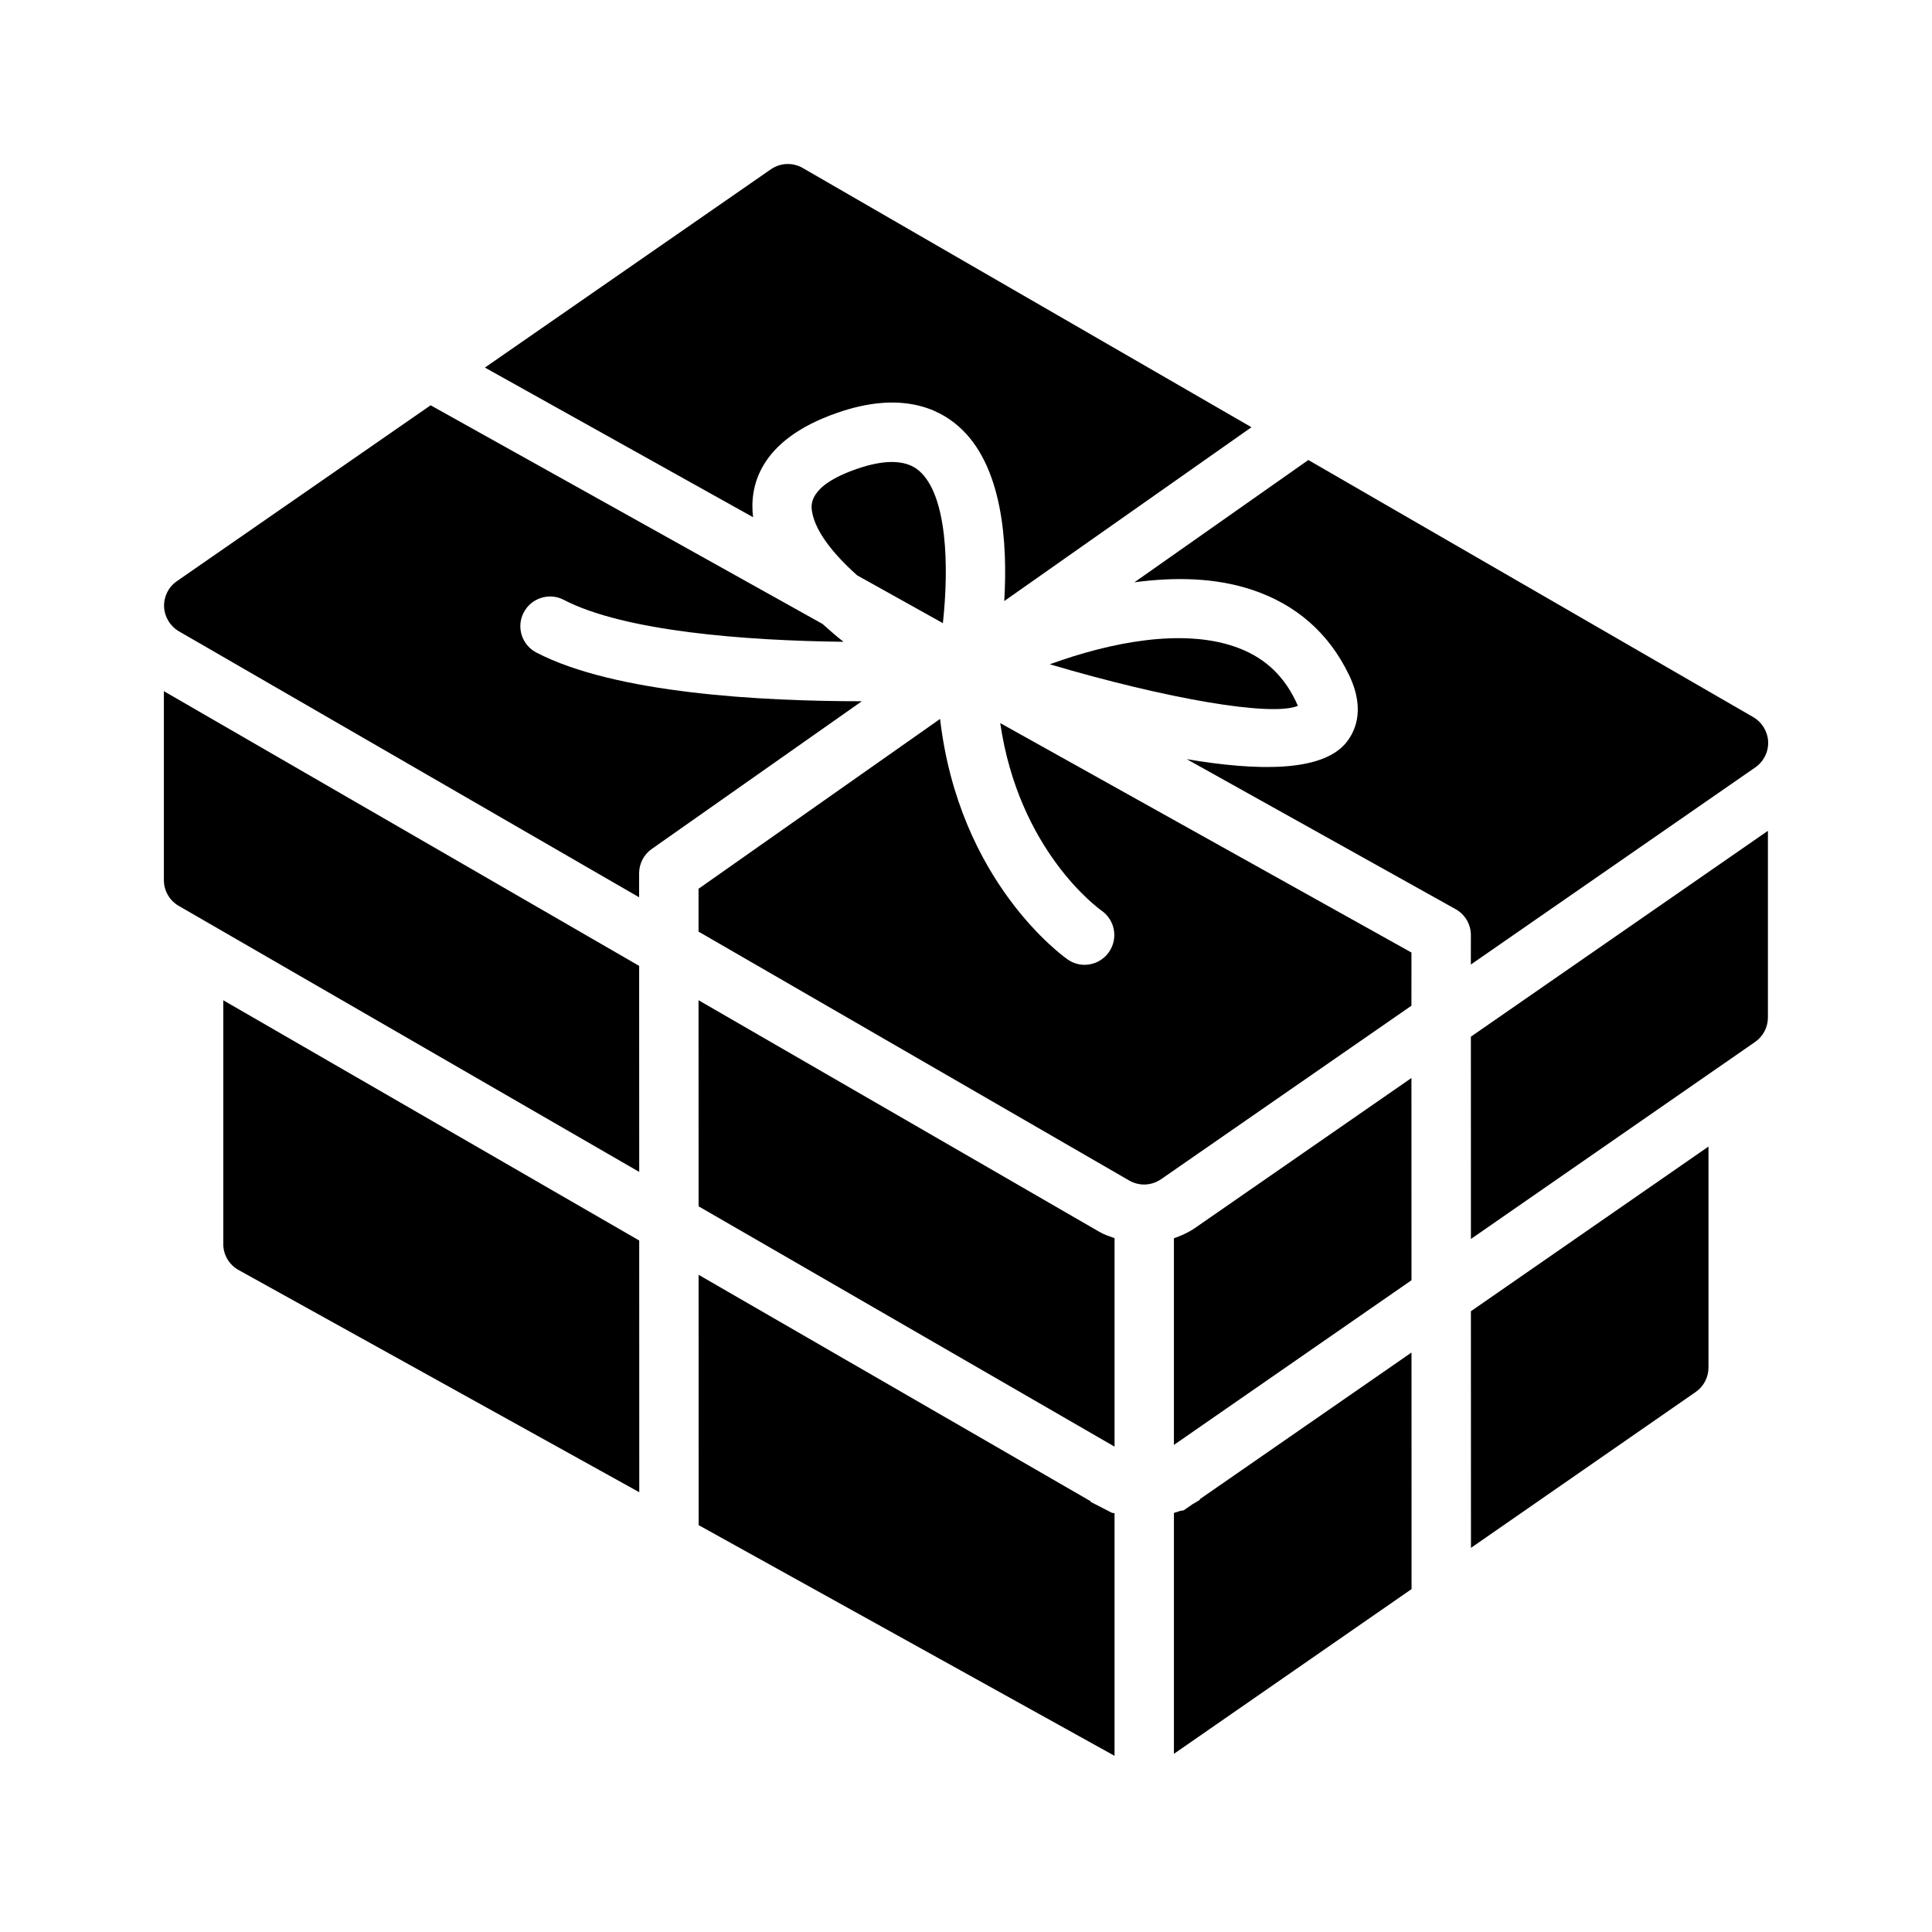 <?xml version="1.0" encoding="UTF-8"?>
<!-- Uploaded to: ICON Repo, www.iconrepo.com, Generator: ICON Repo Mixer Tools -->
<svg fill="#000000" width="800px" height="800px" version="1.1" viewBox="144 144 512 512" xmlns="http://www.w3.org/2000/svg">
 <g>
  <path d="m203.17 409.08v64.613c0 2.867 1.559 5.496 4.062 6.879l106.18 58.883-0.016-66.707z"/>
  <path d="m533.82 554.2 59.559-41.312c2.125-1.465 3.387-3.891 3.387-6.473v-58.566l-62.961 43.641z"/>
  <path d="m313.38 399.97-125.95-72.801v50.082c0 2.816 1.512 5.414 3.938 6.816l122.03 70.5z"/>
  <path d="m533.81 472.34 75.32-52.223c2.125-1.48 3.387-3.891 3.387-6.473v-49.469l-78.719 54.555z"/>
  <path d="m365.9 253.39c16.625-5.777 26.625-1.242 32.102 3.574 11.73 10.266 13.066 30.812 12.137 46.32l65.512-46.066-118.93-68.707c-2.629-1.512-5.902-1.387-8.422 0.348l-75.793 52.551 71.07 39.66c-0.945-7.652 1.133-20.344 22.324-27.68z"/>
  <path d="m286.14 316.93c-3.856-2-5.367-6.769-3.352-10.613 2.016-3.871 6.816-5.352 10.613-3.352 16.074 8.359 48.16 10.816 74.141 11.117-1.938-1.48-3.746-3.133-5.574-4.738l-103.85-57.938-67.246 46.613c-2.219 1.527-3.496 4.094-3.387 6.785 0.125 2.691 1.605 5.148 3.938 6.504l121.95 70.484v-6.359c0-2.566 1.242-4.961 3.336-6.438l55.688-39.156c-26.59 0-65.367-2.047-86.262-12.91z"/>
  <path d="m371.06 268.27c-13.004 4.504-12.137 9.652-11.855 11.352 0.914 5.367 5.824 11.383 11.949 16.848l22.719 12.676c1.652-15.113 1.148-33.832-6.25-40.336-1.812-1.59-4.25-2.379-7.258-2.379-2.648-0.004-5.766 0.609-9.305 1.84z"/>
  <path d="m487.96 331.05c-0.156-0.27-0.332-0.738-0.613-1.324-3.481-7.211-8.848-11.934-16.453-14.469-13.648-4.566-32.023-1.273-48.695 4.785 30.969 9.152 58.738 13.969 65.762 11.008z"/>
  <path d="m533.79 399.61 75.398-52.254c2.219-1.543 3.496-4.109 3.387-6.801-0.125-2.691-1.605-5.148-3.938-6.504l-117.92-68.141-46.082 32.402c10.5-1.402 21.332-1.289 31.234 2.016 11.684 3.906 20.324 11.492 25.648 22.578 4.629 9.621 1.273 15.602-1.117 18.309-6.504 7.273-22.984 7.18-41.91 3.969l71.258 39.754c2.504 1.387 4.047 4.016 4.047 6.879z"/>
  <path d="m518.05 396.43-108.98-60.805c4.945 33.754 25.852 48.996 26.859 49.703 3.559 2.488 4.441 7.367 1.984 10.941-1.527 2.219-3.984 3.418-6.488 3.418-1.527 0-3.055-0.441-4.41-1.371-1.289-0.883-28.875-20.625-33.883-63.793l-64.012 45.012v11.352l114.14 65.969c1.211 0.691 2.582 1.055 3.938 1.055 1.574 0 3.133-0.473 4.488-1.402l66.359-45.988z"/>
  <path d="m462.12 541.19-0.316 0.395-1.793 1.055-2.297 1.605-1.008 0.172c-0.504 0.219-1.07 0.332-1.605 0.52v63.844l62.977-43.66-0.016-62.691z"/>
  <path d="m438.73 544.94-5.59-2.867-0.234-0.301-103.77-59.938 0.016 66.344 110.21 61.133v-64.297c-0.094-0.031-0.188-0.016-0.285-0.047z"/>
  <path d="m329.12 409.07 0.016 54.617 110.23 63.684v-55.246c-1.34-0.473-2.707-0.914-3.953-1.637z"/>
  <path d="m460.66 469.45c-1.73 1.195-3.621 2.016-5.559 2.707v54.758l62.961-43.641-0.016-53.594z"/>
 </g>
</svg>
